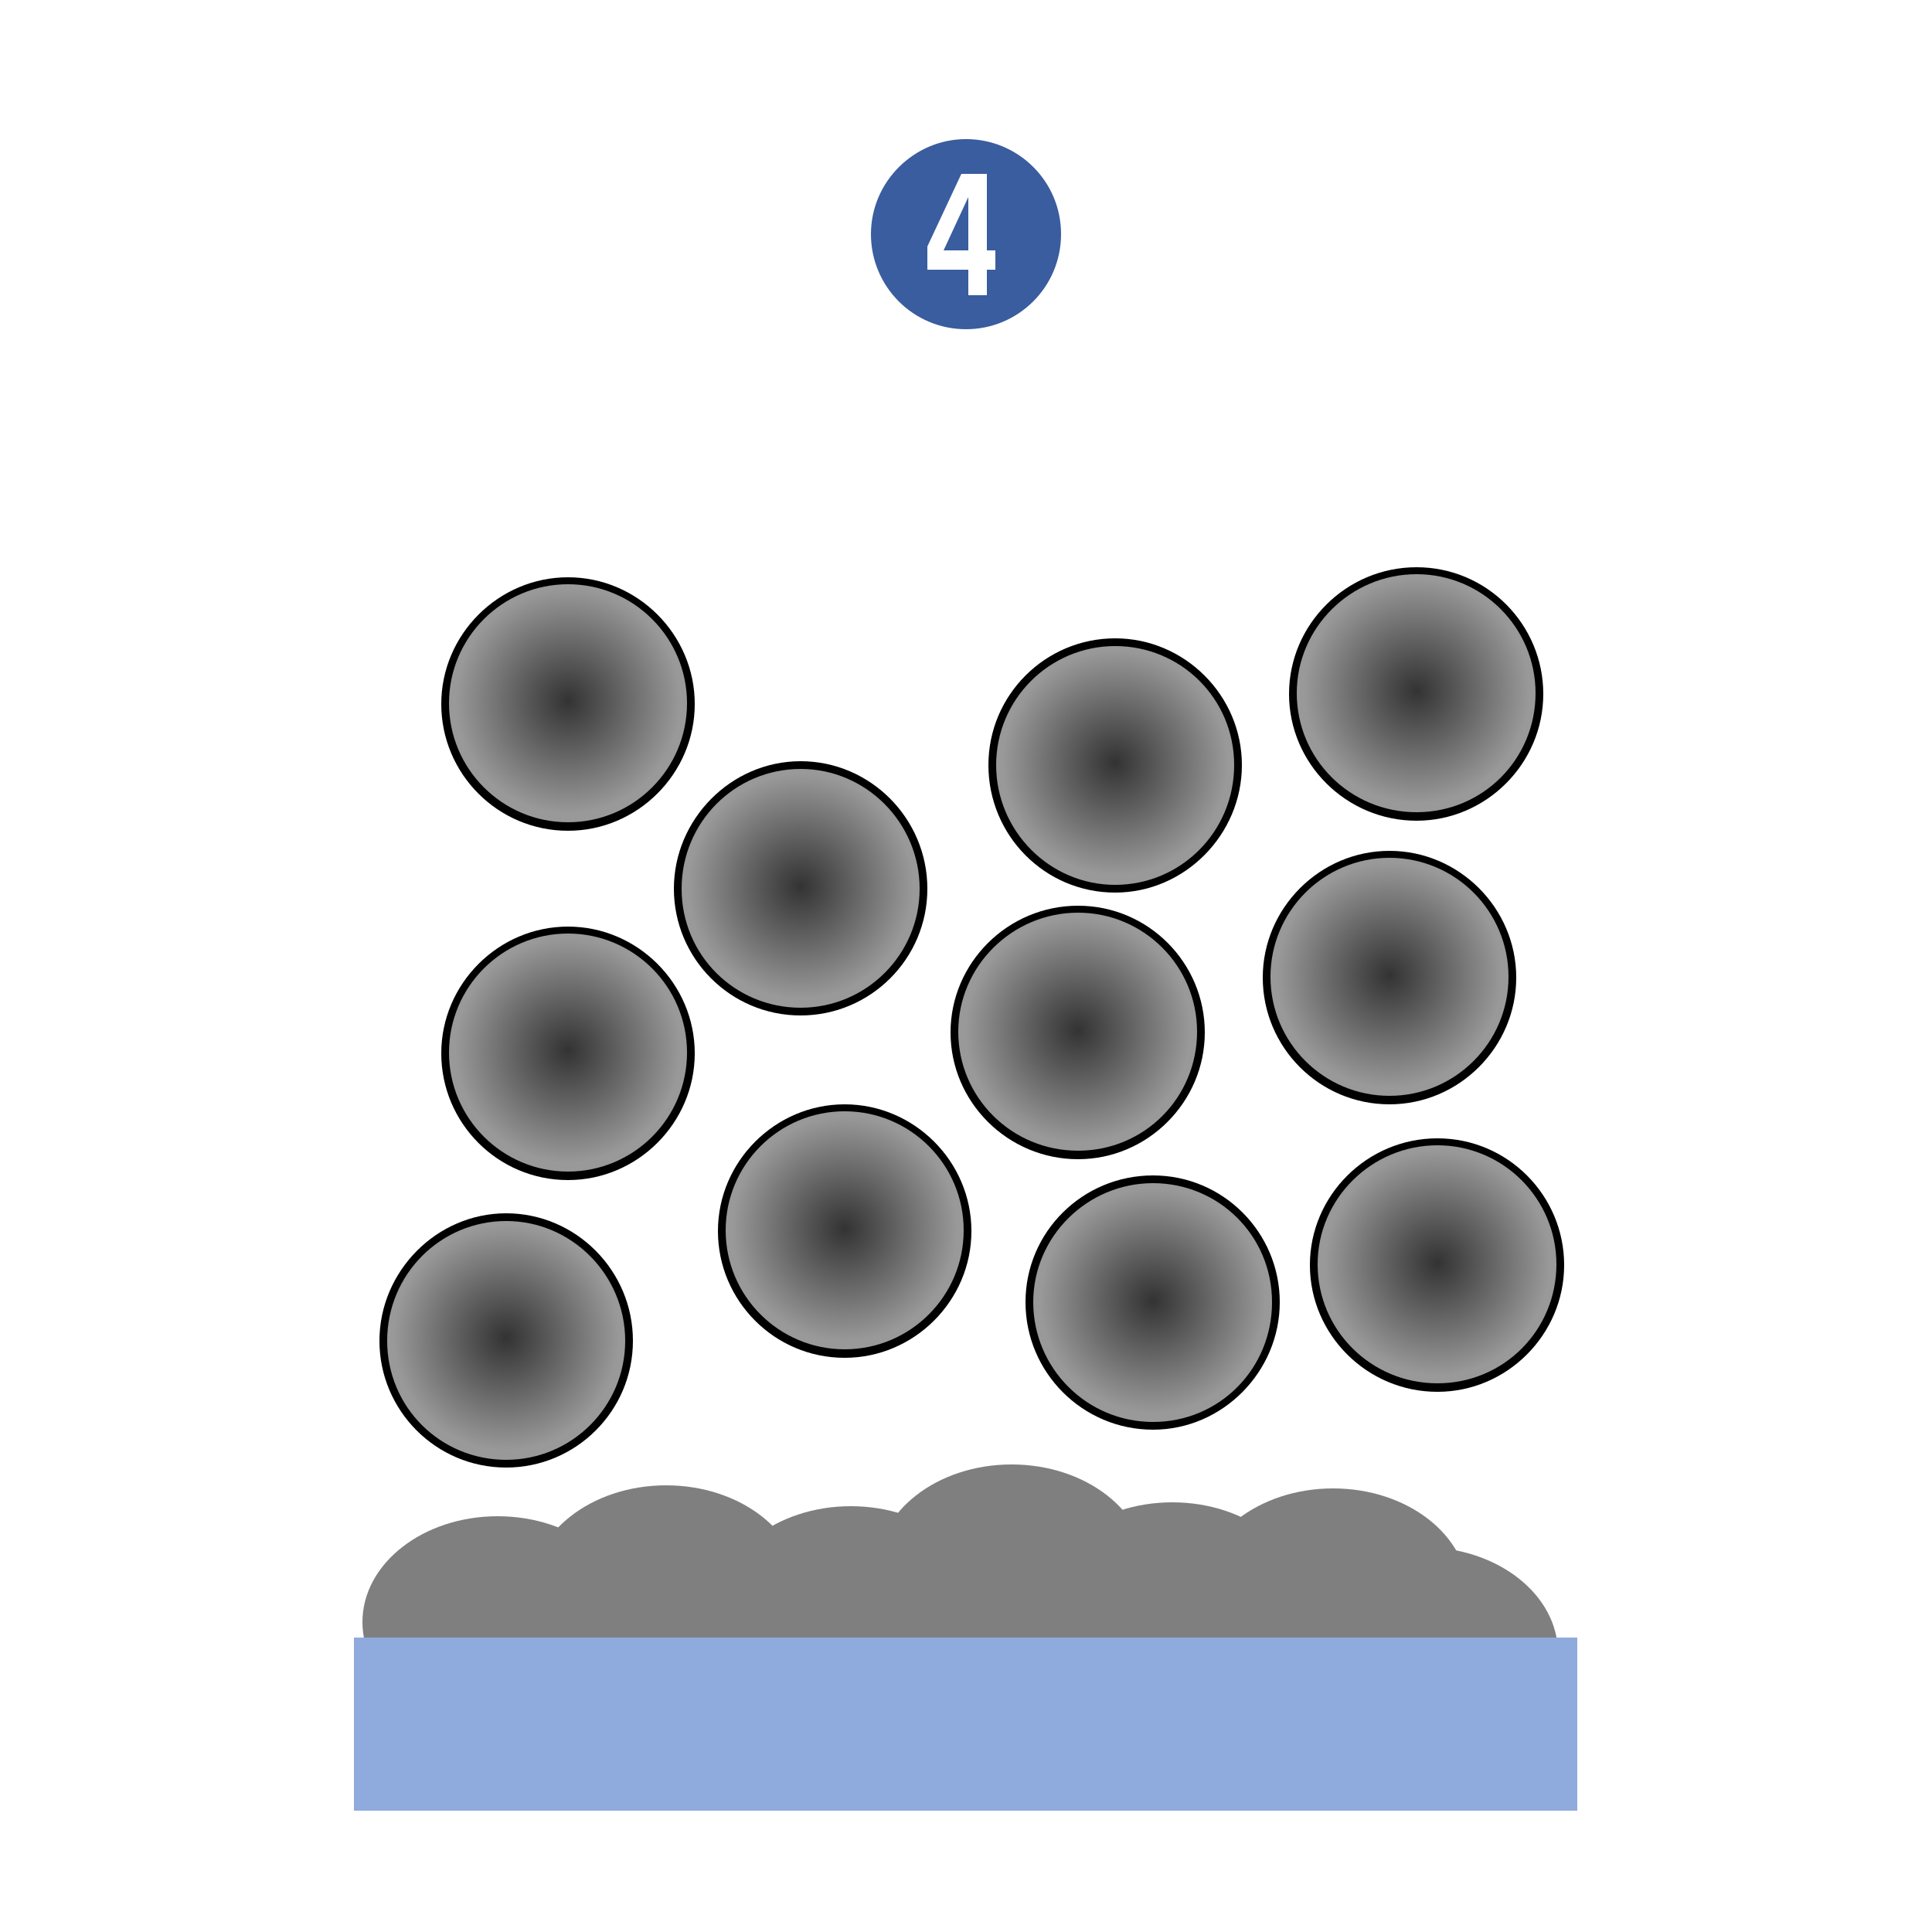 <?xml version="1.0" encoding="UTF-8"?>
<svg id="Layer_1" xmlns="http://www.w3.org/2000/svg" xmlns:xlink="http://www.w3.org/1999/xlink" version="1.1" viewBox="0 0 250 250">
  <!-- Generator: Adobe Illustrator 29.5.0, SVG Export Plug-In . SVG Version: 2.1.0 Build 137)  -->
  <defs>
    <style>
      .st0 {
        fill: #395d9e;
      }

      .st1 {
        fill: url(#radial-gradient10);
      }

      .st2 {
        fill: url(#radial-gradient);
      }

      .st3 {
        fill: #fff;
      }

      .st4 {
        fill: url(#radial-gradient1);
      }

      .st5 {
        fill: url(#radial-gradient6);
      }

      .st6 {
        fill: url(#radial-gradient9);
      }

      .st7 {
        fill: url(#radial-gradient8);
      }

      .st8 {
        fill: url(#radial-gradient3);
      }

      .st9 {
        fill: url(#radial-gradient2);
      }

      .st10 {
        fill: url(#radial-gradient5);
      }

      .st11 {
        fill: url(#radial-gradient4);
      }

      .st12 {
        fill: url(#radial-gradient7);
      }

      .st13 {
        fill: #8faadc;
      }

      .st14 {
        fill: #7f7f7f;
      }
    </style>
    <radialGradient id="radial-gradient" cx="73.5" cy="230.6" fx="73.5" fy="230.6" r="14.6" gradientTransform="translate(0 321.3) scale(1 -1)" gradientUnits="userSpaceOnUse">
      <stop offset="0" stop-color="#333"/>
      <stop offset="1" stop-color="#999"/>
    </radialGradient>
    <radialGradient id="radial-gradient1" cx="73.5" cy="185.4" fx="73.5" fy="185.4" r="14.6" gradientTransform="translate(0 321.3) scale(1 -1)" gradientUnits="userSpaceOnUse">
      <stop offset="0" stop-color="#333"/>
      <stop offset="1" stop-color="#999"/>
    </radialGradient>
    <radialGradient id="radial-gradient2" cx="103.6" cy="206.6" fx="103.6" fy="206.6" r="14.6" gradientTransform="translate(0 321.3) scale(1 -1)" gradientUnits="userSpaceOnUse">
      <stop offset="0" stop-color="#333"/>
      <stop offset="1" stop-color="#999"/>
    </radialGradient>
    <radialGradient id="radial-gradient3" cx="144.3" cy="222.6" fx="144.3" fy="222.6" r="14.6" gradientTransform="translate(0 321.3) scale(1 -1)" gradientUnits="userSpaceOnUse">
      <stop offset="0" stop-color="#333"/>
      <stop offset="1" stop-color="#999"/>
    </radialGradient>
    <radialGradient id="radial-gradient4" cx="183.3" cy="231.9" fx="183.3" fy="231.9" r="14.6" gradientTransform="translate(0 321.3) scale(1 -1)" gradientUnits="userSpaceOnUse">
      <stop offset="0" stop-color="#333"/>
      <stop offset="1" stop-color="#999"/>
    </radialGradient>
    <radialGradient id="radial-gradient5" cx="186" cy="157.9" fx="186" fy="157.9" r="14.6" gradientTransform="translate(0 321.3) scale(1 -1)" gradientUnits="userSpaceOnUse">
      <stop offset="0" stop-color="#333"/>
      <stop offset="1" stop-color="#999"/>
    </radialGradient>
    <radialGradient id="radial-gradient6" cx="179.8" cy="195.1" fx="179.8" fy="195.1" r="14.6" gradientTransform="translate(0 321.3) scale(1 -1)" gradientUnits="userSpaceOnUse">
      <stop offset="0" stop-color="#333"/>
      <stop offset="1" stop-color="#999"/>
    </radialGradient>
    <radialGradient id="radial-gradient7" cx="139.5" cy="188" fx="139.5" fy="188" r="14.6" gradientTransform="translate(0 321.3) scale(1 -1)" gradientUnits="userSpaceOnUse">
      <stop offset="0" stop-color="#333"/>
      <stop offset="1" stop-color="#999"/>
    </radialGradient>
    <radialGradient id="radial-gradient8" cx="149.2" cy="153" fx="149.2" fy="153" r="14.6" gradientTransform="translate(0 321.3) scale(1 -1)" gradientUnits="userSpaceOnUse">
      <stop offset="0" stop-color="#333"/>
      <stop offset="1" stop-color="#999"/>
    </radialGradient>
    <radialGradient id="radial-gradient9" cx="65.5" cy="148.2" fx="65.5" fy="148.2" r="14.6" gradientTransform="translate(0 321.3) scale(1 -1)" gradientUnits="userSpaceOnUse">
      <stop offset="0" stop-color="#333"/>
      <stop offset="1" stop-color="#999"/>
    </radialGradient>
    <radialGradient id="radial-gradient10" cx="109.3" cy="162.3" fx="109.3" fy="162.3" r="14.6" gradientTransform="translate(0 321.3) scale(1 -1)" gradientUnits="userSpaceOnUse">
      <stop offset="0" stop-color="#333"/>
      <stop offset="1" stop-color="#999"/>
    </radialGradient>
  </defs>
  <rect class="st3" y="0" width="250" height="250"/>
  <path class="st0" d="M137.3,30.3c0,6.8-5.5,12.3-12.3,12.3s-12.3-5.5-12.3-12.3,5.6-12.3,12.3-12.3,12.3,5.4,12.3,12.3ZM124.4,22.5l-4.4,9.4v3h5.3v3.3h2.4v-3.3h1.1v-2.5h-1.1v-9.9s-3.3,0-3.3,0ZM125.3,25.5v6.9h-3.2s3.2-6.9,3.2-6.9Z"/>
  <g>
    <ellipse class="st14" cx="64.4" cy="209.9" rx="17.5" ry="13.7"/>
    <ellipse class="st14" cx="86.2" cy="205.9" rx="17.5" ry="13.7"/>
    <ellipse class="st14" cx="110.1" cy="208.6" rx="17.5" ry="13.7"/>
    <ellipse class="st14" cx="130.9" cy="203.2" rx="17.5" ry="13.7"/>
    <ellipse class="st14" cx="151.7" cy="208.1" rx="17.5" ry="13.7"/>
    <ellipse class="st14" cx="172.5" cy="206.3" rx="17.5" ry="13.7"/>
    <ellipse class="st14" cx="184.1" cy="213.9" rx="17.5" ry="13.7"/>
    <g>
      <circle class="st2" cx="73.5" cy="91" r="15.9"/>
      <path d="M73.5,107.5c-9.1,0-16.4-7.4-16.4-16.4s7.4-16.4,16.4-16.4,16.4,7.4,16.4,16.4-7.4,16.4-16.4,16.4ZM73.5,75.6c-8.5,0-15.4,6.9-15.4,15.4s6.9,15.4,15.4,15.4,15.4-6.9,15.4-15.4-6.9-15.4-15.4-15.4Z"/>
    </g>
    <g>
      <circle class="st4" cx="73.5" cy="136.2" r="15.9"/>
      <path d="M73.5,152.7c-9.1,0-16.4-7.4-16.4-16.4s7.4-16.4,16.4-16.4,16.4,7.4,16.4,16.4-7.4,16.4-16.4,16.4ZM73.5,120.8c-8.5,0-15.4,6.9-15.4,15.4s6.9,15.4,15.4,15.4,15.4-6.9,15.4-15.4-6.9-15.4-15.4-15.4Z"/>
    </g>
    <g>
      <circle class="st9" cx="103.6" cy="115" r="15.9"/>
      <path d="M103.6,131.4c-9.1,0-16.4-7.4-16.4-16.4s7.4-16.5,16.4-16.5,16.4,7.4,16.4,16.5-7.4,16.4-16.4,16.4ZM103.6,99.5c-8.5,0-15.4,6.9-15.4,15.5s6.9,15.4,15.4,15.4,15.4-6.9,15.4-15.4-6.9-15.5-15.4-15.5Z"/>
    </g>
    <g>
      <circle class="st8" cx="144.3" cy="99" r="15.9"/>
      <path d="M144.3,115.5c-9.1,0-16.4-7.4-16.4-16.5s7.4-16.4,16.4-16.4,16.4,7.4,16.4,16.4-7.4,16.5-16.4,16.5ZM144.3,83.6c-8.5,0-15.4,6.9-15.4,15.4s6.9,15.5,15.4,15.5,15.4-6.9,15.4-15.5-6.9-15.4-15.4-15.4Z"/>
    </g>
    <g>
      <circle class="st11" cx="183.3" cy="89.7" r="15.9"/>
      <path d="M183.3,106.2c-9.1,0-16.5-7.4-16.5-16.4s7.4-16.4,16.5-16.4,16.4,7.4,16.4,16.4-7.4,16.4-16.4,16.4ZM183.3,74.3c-8.5,0-15.5,6.9-15.5,15.4s6.9,15.4,15.5,15.4,15.4-6.9,15.4-15.4-6.9-15.4-15.4-15.4Z"/>
    </g>
    <g>
      <circle class="st10" cx="186" cy="163.7" r="15.9"/>
      <path d="M186,180.1c-9.1,0-16.5-7.4-16.5-16.4s7.4-16.4,16.5-16.4,16.4,7.4,16.4,16.4-7.4,16.4-16.4,16.4ZM186,148.2c-8.5,0-15.5,6.9-15.5,15.4s6.9,15.4,15.5,15.4,15.4-6.9,15.4-15.4-6.9-15.4-15.4-15.4Z"/>
    </g>
    <g>
      <circle class="st5" cx="179.8" cy="126.5" r="15.9"/>
      <path d="M179.8,142.9c-9.1,0-16.4-7.4-16.4-16.4s7.4-16.4,16.4-16.4,16.4,7.4,16.4,16.4-7.4,16.4-16.4,16.4ZM179.8,111c-8.5,0-15.4,6.9-15.4,15.4s6.9,15.4,15.4,15.4,15.4-6.9,15.4-15.4-6.9-15.4-15.4-15.4Z"/>
    </g>
    <g>
      <circle class="st12" cx="139.5" cy="133.6" r="15.9"/>
      <path d="M139.5,150c-9.1,0-16.5-7.4-16.5-16.4s7.4-16.4,16.5-16.4,16.4,7.4,16.4,16.4-7.4,16.4-16.4,16.4ZM139.5,118.1c-8.5,0-15.5,6.9-15.5,15.4s6.9,15.4,15.5,15.4,15.4-6.9,15.4-15.4-6.9-15.4-15.4-15.4Z"/>
    </g>
    <g>
      <circle class="st7" cx="149.2" cy="168.6" r="15.9"/>
      <path d="M149.2,185c-9.1,0-16.5-7.4-16.5-16.5s7.4-16.4,16.5-16.4,16.4,7.4,16.4,16.4-7.4,16.5-16.4,16.5ZM149.2,153.1c-8.5,0-15.5,6.9-15.5,15.4s6.9,15.5,15.5,15.5,15.4-6.9,15.4-15.5-6.9-15.4-15.4-15.4Z"/>
    </g>
    <g>
      <circle class="st6" cx="65.5" cy="173.4" r="15.9"/>
      <path d="M65.5,189.9c-9.1,0-16.4-7.4-16.4-16.4s7.4-16.5,16.4-16.5,16.4,7.4,16.4,16.5-7.4,16.4-16.4,16.4ZM65.5,158c-8.5,0-15.4,6.9-15.4,15.5s6.9,15.4,15.4,15.4,15.4-6.9,15.4-15.4-6.9-15.5-15.4-15.5Z"/>
    </g>
    <g>
      <circle class="st1" cx="109.3" cy="159.3" r="15.9"/>
      <path d="M109.3,175.7c-9.1,0-16.4-7.4-16.4-16.4s7.4-16.4,16.4-16.4,16.4,7.4,16.4,16.4-7.4,16.4-16.4,16.4ZM109.3,143.8c-8.5,0-15.4,6.9-15.4,15.4s6.9,15.4,15.4,15.4,15.4-6.9,15.4-15.4-6.9-15.4-15.4-15.4Z"/>
    </g>
    <rect class="st13" x="45.8" y="211.9" width="158.3" height="22.4"/>
  </g>
</svg>